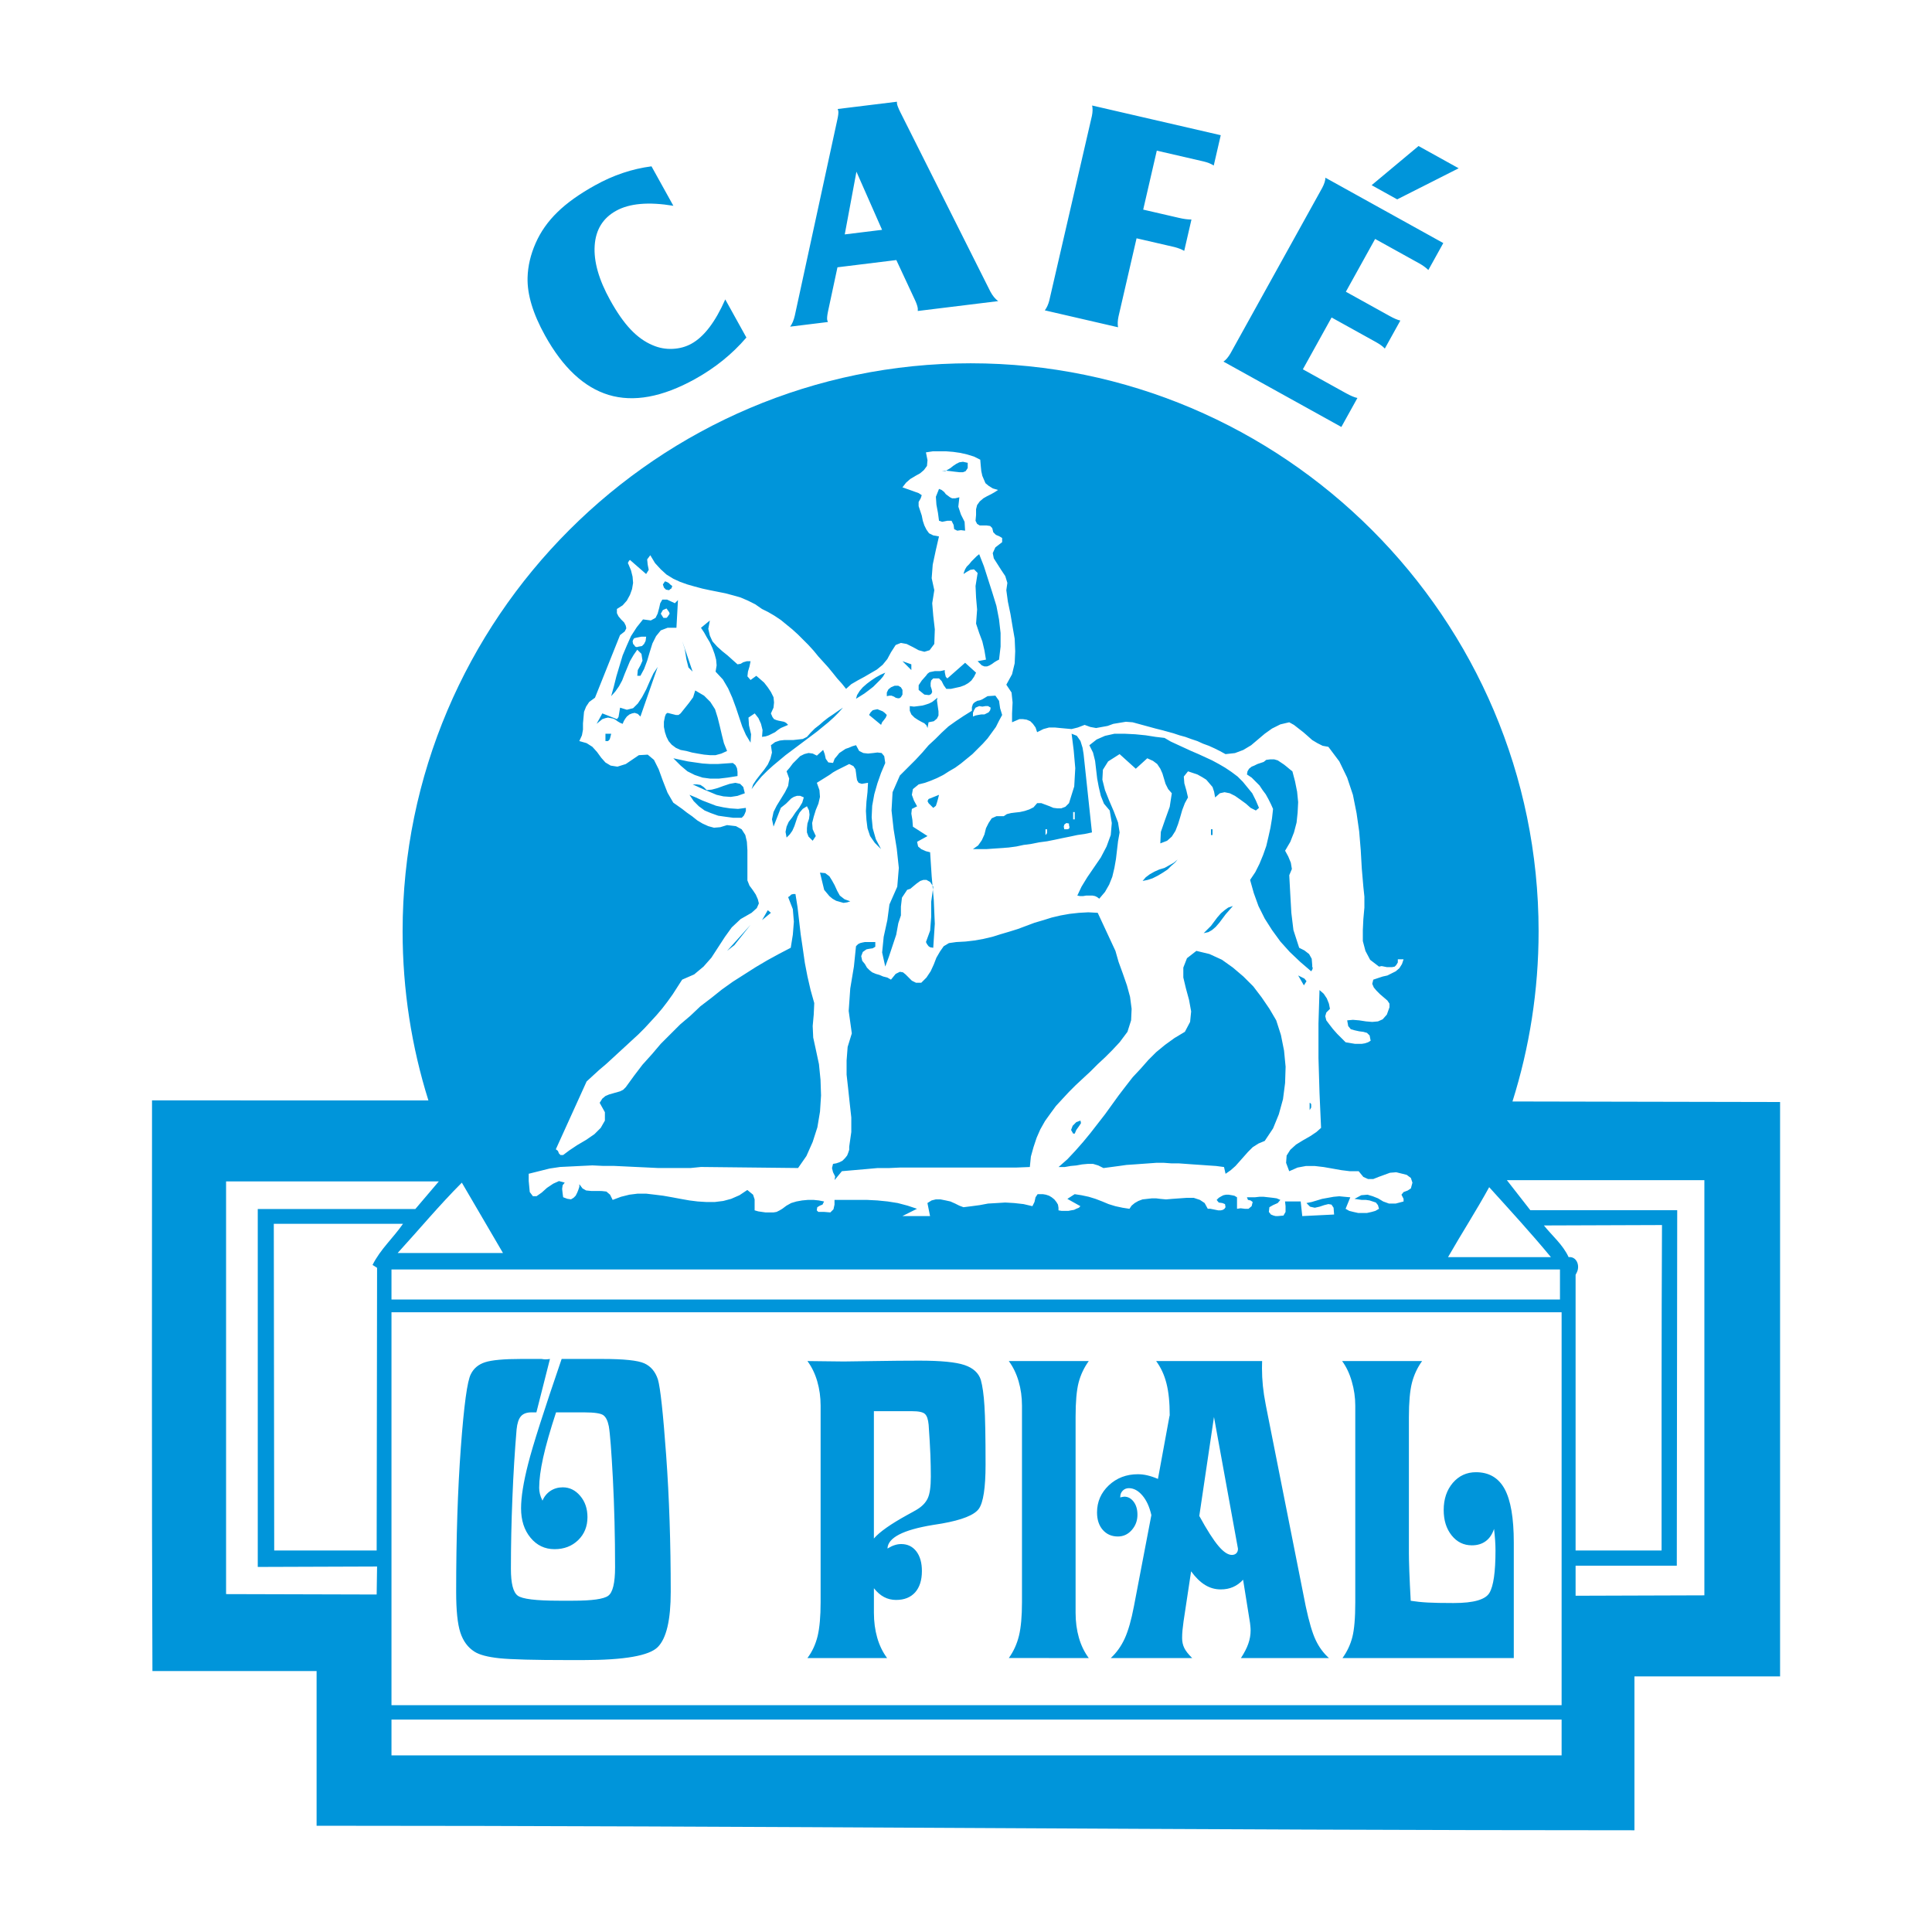 <?xml version="1.0" encoding="utf-8"?>
<!-- Generator: Adobe Illustrator 13.0.0, SVG Export Plug-In . SVG Version: 6.00 Build 14948)  -->
<!DOCTYPE svg PUBLIC "-//W3C//DTD SVG 1.0//EN" "http://www.w3.org/TR/2001/REC-SVG-20010904/DTD/svg10.dtd">
<svg version="1.0" id="Layer_1" xmlns="http://www.w3.org/2000/svg" xmlns:xlink="http://www.w3.org/1999/xlink" x="0px" y="0px"
	 width="192.756px" height="192.756px" viewBox="0 0 192.756 192.756" enable-background="new 0 0 192.756 192.756"
	 xml:space="preserve">
<g>
	<polygon fill-rule="evenodd" clip-rule="evenodd" fill="#FFFFFF" points="0,0 192.756,0 192.756,192.756 0,192.756 0,0 	"/>
	<path fill-rule="evenodd" clip-rule="evenodd" fill="#0095DA" d="M177.599,109.948v57.306c-4.843,0-9.688,0-14.531,0v15.353
		c-43.829,0-87.651-0.452-131.481-0.452V166.72H15.208c-0.08-18.979-0.041-37.957-0.041-56.936c8.733,0,17.991,0.002,27.575,0.006
		c-1.672-5.335-2.574-11.003-2.574-16.876c0-31.212,25.457-56.669,56.669-56.669s56.669,25.457,56.669,56.669
		c0,5.912-0.915,11.616-2.607,16.981C160.225,109.91,169.188,109.928,177.599,109.948L177.599,109.948z"/>
	<polygon fill-rule="evenodd" clip-rule="evenodd" fill="#FFFFFF" points="155.802,175.135 155.802,171.563 39.058,171.563 
		39.058,175.135 155.802,175.135 	"/>
	<polygon fill-rule="evenodd" clip-rule="evenodd" fill="#FFFFFF" points="155.802,170.127 155.802,130.925 39.058,130.925 
		39.058,170.127 155.802,170.127 	"/>
	<polygon fill-rule="evenodd" clip-rule="evenodd" fill="#FFFFFF" points="155.638,129.652 155.638,126.655 39.058,126.655 
		39.058,129.652 155.638,129.652 	"/>
	<path fill-rule="evenodd" clip-rule="evenodd" fill="#FFFFFF" d="M165.817,122.223c-0.054,10.822-0.041,21.646-0.041,32.47h-8.579
		v-27.503l0.124-0.246c0.339-0.679-0.026-1.607-0.821-1.52c-0.561-1.232-1.632-2.12-2.464-3.16
		C157.964,122.264,161.895,122.223,165.817,122.223L165.817,122.223z"/>
	<path fill-rule="evenodd" clip-rule="evenodd" fill="#FFFFFF" d="M27.358,154.692c0-10.865-0.041-21.729-0.041-32.593
		c4.297,0,8.593,0,12.89,0c-1.005,1.45-2.245,2.519-3.038,4.104l0.452,0.287l-0.041,28.201H27.358L27.358,154.692z"/>
	<path fill-rule="evenodd" clip-rule="evenodd" fill="#FFFFFF" d="M154.734,125.424h-10.263c1.34-2.344,2.805-4.611,4.105-6.979
		C150.657,120.746,152.759,123.032,154.734,125.424L154.734,125.424z"/>
	<path fill-rule="evenodd" clip-rule="evenodd" fill="#FFFFFF" d="M39.673,125.014c2.139-2.342,4.16-4.774,6.404-7.02l4.105,7.02
		H39.673L39.673,125.014z"/>
	<path fill-rule="evenodd" clip-rule="evenodd" fill="#FFFFFF" d="M37.621,156.293l-0.041,2.792l-15.024-0.041v-41.173h21.223
		l-2.34,2.751c-5.239,0-10.482,0-15.722,0v35.712L37.621,156.293L37.621,156.293z"/>
	<polygon fill-rule="evenodd" clip-rule="evenodd" fill="#FFFFFF" points="167.295,156.211 167.336,120.744 152.682,120.744 
		150.342,117.748 170.046,117.748 170.046,159.167 157.197,159.208 157.197,156.211 167.295,156.211 	"/>
	<path fill-rule="evenodd" clip-rule="evenodd" fill="#FFFFFF" d="M97.8,45.864l0.052,0.625l0.052,0.521l0.104,0.469l0.156,0.364
		l0.156,0.365l0.312,0.26l0.416,0.26l0.521,0.156l-0.312,0.208l-0.364,0.208l-0.417,0.208l-0.365,0.208l-0.364,0.312l-0.261,0.364
		l-0.104,0.417v0.573l-0.052,0.573l0.156,0.312l0.261,0.156h0.364h0.312l0.365,0.052l0.208,0.208l0.104,0.417l0.26,0.26l0.365,0.157
		l0.26,0.156v0.417l-0.677,0.521l-0.261,0.573l0.104,0.52l0.365,0.573l0.364,0.573l0.417,0.625l0.208,0.678l-0.104,0.729
		l0.156,1.146l0.261,1.25l0.208,1.25l0.209,1.198l0.052,1.25l-0.052,1.198l-0.262,1.094l-0.572,1.042l0.521,0.781l0.104,0.99
		l-0.053,1.094v0.885l0.365-0.156l0.364-0.157h0.365l0.364,0.053l0.364,0.156l0.261,0.261l0.261,0.364l0.156,0.469l0.625-0.313
		l0.572-0.156h0.573l0.521,0.052l0.573,0.052l0.572,0.052l0.625-0.156l0.678-0.26l0.572,0.208l0.573,0.104l0.572-0.104l0.573-0.104
		l0.573-0.208l0.625-0.104l0.625-0.104l0.677,0.052l0.573,0.156l0.572,0.156l0.573,0.156l0.573,0.157l0.625,0.156l0.572,0.156
		l0.573,0.157l0.625,0.208l0.573,0.156l0.572,0.209l0.625,0.208l0.573,0.261l0.572,0.208l0.573,0.26l0.521,0.26l0.572,0.312
		l0.938-0.104l0.833-0.312l0.781-0.468l0.678-0.573l0.677-0.573l0.729-0.521l0.834-0.417l0.885-0.208l0.47,0.26l0.468,0.365
		l0.469,0.365l0.417,0.364l0.469,0.417l0.521,0.312l0.521,0.261l0.572,0.104l1.094,1.458l0.781,1.615l0.573,1.719l0.364,1.823
		l0.261,1.823l0.156,1.875l0.104,1.823l0.156,1.823l0.104,0.989v1.093l-0.104,1.146l-0.052,1.094v1.094l0.261,0.989l0.469,0.886
		l0.885,0.677l0.261-0.053l0.261,0.053l0.26,0.052h0.261h0.26l0.261-0.052l0.156-0.156l0.156-0.261v-0.312h0.573l-0.156,0.469
		l-0.261,0.417l-0.364,0.312l-0.417,0.208l-0.416,0.209l-0.469,0.104l-0.47,0.155l-0.468,0.157l-0.104,0.416l0.156,0.364
		l0.261,0.312l0.364,0.365l0.365,0.312l0.364,0.312l0.208,0.312v0.364l-0.261,0.729l-0.416,0.47l-0.47,0.208l-0.572,0.052
		l-0.625-0.052l-0.677-0.104l-0.625-0.052l-0.573,0.052l0.104,0.573l0.26,0.312l0.365,0.104l0.469,0.104l0.416,0.053l0.365,0.104
		l0.26,0.261l0.104,0.521l-0.261,0.156l-0.312,0.104l-0.313,0.052h-0.312h-0.364l-0.312-0.052l-0.312-0.053l-0.312-0.052
		l-0.416-0.417l-0.417-0.416l-0.417-0.469l-0.364-0.469l-0.312-0.417l-0.104-0.416l0.104-0.364l0.364-0.365l-0.104-0.521
		l-0.209-0.521l-0.312-0.468l-0.417-0.365l-0.104,3.333v3.438l0.104,3.489l0.155,3.489l-0.468,0.417l-0.625,0.417l-0.729,0.416
		l-0.677,0.417l-0.573,0.521l-0.364,0.573l-0.053,0.729l0.312,0.834l0.834-0.365l0.833-0.155h0.885l0.887,0.104l0.885,0.155
		l0.886,0.156l0.833,0.104h0.885l0.469,0.573l0.469,0.208h0.521l0.521-0.208l0.573-0.209l0.572-0.209l0.625-0.051l0.625,0.155
		l0.417,0.104l0.417,0.312l0.156,0.469l-0.156,0.573l-0.313,0.208l-0.416,0.156l-0.209,0.261l0.209,0.416v0.261l-0.781,0.208h-0.677
		l-0.573-0.208l-0.521-0.312l-0.521-0.208l-0.521-0.156l-0.625,0.052l-0.677,0.364l0.364,0.053l0.364,0.052h0.417l0.364,0.053
		l0.312,0.104l0.312,0.104l0.208,0.26l0.104,0.365l-0.364,0.208l-0.364,0.104l-0.469,0.104h-0.469h-0.417l-0.469-0.104l-0.417-0.104
		l-0.364-0.208l0.469-1.146l-0.573-0.052l-0.521-0.052l-0.572,0.052l-0.573,0.104l-0.573,0.104l-0.521,0.157l-0.521,0.155
		l-0.521,0.104l0.364,0.365l0.468,0.104l0.47-0.104l0.468-0.157l0.417-0.104l0.312,0.052l0.209,0.312l0.052,0.677l-3.177,0.156
		l-0.157-1.458h-1.562l0.052,0.469v0.573l-0.208,0.364l-0.573,0.052h-0.208l-0.209-0.052l-0.26-0.104l-0.208-0.26l0.052-0.469
		l0.364-0.209l0.469-0.208l0.261-0.312l-0.365-0.156l-0.364-0.052l-0.469-0.053l-0.469-0.052h-0.416l-0.47,0.052h-0.416h-0.365
		l0.104,0.261l0.261,0.053l0.208,0.155l-0.104,0.417l-0.312,0.261h-0.365l-0.417-0.052l-0.364,0.052v-1.146l-0.26-0.156
		l-0.261-0.052l-0.312-0.052h-0.261l-0.261,0.052l-0.208,0.104l-0.26,0.156l-0.208,0.208l0.208,0.261l0.364,0.052l0.261,0.104
		l0.052,0.312l-0.104,0.156l-0.156,0.104l-0.209,0.053h-0.261l-0.26-0.053l-0.261-0.052l-0.26-0.052h-0.261l-0.312-0.573
		l-0.469-0.312l-0.625-0.208h-0.677l-0.729,0.052l-0.729,0.052l-0.625,0.053l-0.573-0.053l-0.416-0.052h-0.416l-0.47,0.052
		l-0.468,0.053l-0.417,0.156l-0.364,0.208l-0.313,0.261l-0.208,0.312l-0.677-0.104l-0.729-0.156l-0.677-0.208l-0.625-0.261
		l-0.678-0.261l-0.677-0.208l-0.729-0.156l-0.677-0.104l-0.729,0.469l1.302,0.729l-0.156,0.156l-0.261,0.104l-0.208,0.104
		l-0.312,0.053l-0.26,0.052h-0.312h-0.365l-0.312-0.052v-0.261l-0.052-0.312l-0.156-0.261l-0.209-0.26l-0.26-0.209l-0.261-0.156
		l-0.312-0.104l-0.312-0.053h-0.521l-0.208,0.312l-0.104,0.469l-0.208,0.417l-0.886-0.208l-0.938-0.104l-0.885-0.052l-0.834,0.052
		l-0.886,0.052l-0.833,0.156l-0.781,0.104l-0.833,0.104l-0.417-0.156l-0.417-0.209l-0.469-0.208l-0.469-0.104l-0.521-0.104h-0.469
		l-0.417,0.104l-0.417,0.26l0.261,1.302h-2.761l1.458-0.729l-0.937-0.312l-0.99-0.261l-0.989-0.156l-1.042-0.104l-1.042-0.053
		h-1.093h-1.042h-1.094v0.469l-0.104,0.469l-0.312,0.312l-0.625-0.052h-0.157h-0.208h-0.208l-0.156-0.156l0.051-0.312l0.261-0.156
		l0.26-0.104l0.157-0.312l-0.521-0.104l-0.521-0.053h-0.573l-0.573,0.053l-0.573,0.104l-0.521,0.156l-0.469,0.261l-0.417,0.312
		l-0.26,0.156l-0.312,0.156l-0.312,0.052h-0.364h-0.417l-0.365-0.052l-0.365-0.053l-0.365-0.104v-0.521v-0.572l-0.156-0.469
		l-0.573-0.469l-0.781,0.521l-0.834,0.364l-0.781,0.209l-0.834,0.104h-0.885l-0.833-0.052l-0.833-0.104l-0.885-0.157l-0.833-0.156
		l-0.885-0.156l-0.833-0.104l-0.886-0.104h-0.833l-0.833,0.104l-0.833,0.208l-0.833,0.312l-0.26-0.521l-0.365-0.312l-0.468-0.053
		H59.52H59l-0.521-0.052l-0.365-0.208l-0.313-0.417v0.261l-0.104,0.312l-0.104,0.26l-0.156,0.312l-0.208,0.209l-0.26,0.156
		l-0.365-0.053l-0.417-0.156l-0.051-0.364l-0.053-0.469l0.053-0.364l0.208-0.261l-0.573-0.156l-0.573,0.26l-0.625,0.417
		l-0.521,0.469l-0.521,0.365h-0.364l-0.313-0.417l-0.104-1.094v-0.729l1.042-0.26l1.042-0.261l1.042-0.155l1.093-0.053l1.042-0.052
		l1.094-0.053l1.093,0.053h1.094l1.094,0.052l1.094,0.053l1.094,0.051l1.093,0.053h1.042h1.093h1.094l1.042-0.104l9.687,0.104
		l0.833-1.198l0.625-1.406l0.468-1.458l0.261-1.562l0.104-1.614l-0.052-1.562l-0.156-1.562l-0.312-1.458l-0.261-1.198l-0.052-1.146
		l0.104-1.146l0.052-1.146l-0.365-1.302l-0.312-1.354L80.3,96.07l-0.209-1.458l-0.208-1.406l-0.157-1.354l-0.156-1.354l-0.208-1.302
		h-0.208l-0.209,0.052l-0.156,0.156l-0.156,0.104l0.468,1.198l0.104,1.25l-0.104,1.301l-0.208,1.302l-1.198,0.625L76.55,95.81
		l-1.146,0.677l-1.146,0.73l-1.146,0.729l-1.094,0.781l-1.042,0.833l-1.094,0.834l-0.989,0.937l-1.042,0.886l-0.99,0.989
		l-0.938,0.938l-0.886,1.042l-0.937,1.041l-0.833,1.094l-0.833,1.146l-0.26,0.261l-0.312,0.155l-0.365,0.104l-0.365,0.104
		l-0.364,0.104l-0.365,0.156l-0.312,0.261l-0.261,0.417l0.521,0.938v0.833l-0.417,0.729l-0.625,0.625l-0.833,0.573l-0.886,0.521
		l-0.781,0.521l-0.625,0.468h-0.26l-0.156-0.155l-0.104-0.261l-0.208-0.156l3.073-6.771l0.625-0.573l0.625-0.572l0.677-0.573
		l0.625-0.572l0.677-0.625l0.625-0.573l0.676-0.625l0.625-0.573l0.625-0.625l0.625-0.677l0.573-0.625l0.573-0.677l0.521-0.678
		l0.521-0.729l0.468-0.729l0.469-0.729l1.197-0.521l0.938-0.782l0.781-0.885l0.677-1.042l0.677-1.042l0.677-0.938l0.886-0.833
		l1.093-0.625l0.521-0.469l0.208-0.469l-0.104-0.417l-0.208-0.469l-0.313-0.469l-0.312-0.417l-0.208-0.521V87.32v-0.781v-0.885
		V84.82l-0.052-0.833l-0.157-0.677l-0.364-0.572l-0.573-0.313l-0.885-0.104l-0.677,0.208l-0.625,0.052l-0.572-0.156l-0.573-0.26
		l-0.521-0.313l-0.521-0.416l-0.521-0.365l-0.468-0.365l-0.886-0.625l-0.572-0.989l-0.469-1.197l-0.416-1.146l-0.469-0.937
		l-0.625-0.521l-0.885,0.052l-1.303,0.885l-0.833,0.26l-0.677-0.104l-0.521-0.312l-0.417-0.469l-0.417-0.573l-0.468-0.521
		l-0.573-0.365l-0.729-0.208l0.261-0.573l0.104-0.573v-0.625l0.052-0.573l0.052-0.573l0.208-0.521l0.312-0.469l0.573-0.417
		l2.5-6.249l0.469-0.365l0.156-0.312l-0.053-0.261l-0.156-0.312l-0.312-0.313l-0.261-0.312l-0.156-0.312v-0.417l0.573-0.364
		l0.417-0.469l0.312-0.573l0.208-0.573l0.104-0.625l-0.052-0.625l-0.156-0.625l-0.261-0.625l-0.052-0.104l0.052-0.104l0.052-0.104
		l0.104-0.104l1.614,1.407l0.26-0.417l-0.104-0.521l-0.052-0.521l0.312-0.417l0.469,0.781l0.573,0.625l0.573,0.521l0.676,0.417
		l0.678,0.312l0.729,0.26l0.729,0.208l0.781,0.208l0.729,0.157l0.781,0.156l0.781,0.156l0.782,0.208l0.729,0.208l0.729,0.312
		l0.729,0.365l0.677,0.469l0.625,0.312l0.625,0.365l0.625,0.417l0.573,0.468l0.573,0.469l0.573,0.521l0.521,0.521l0.521,0.521
		l0.521,0.573l0.469,0.573l0.521,0.573l0.469,0.521l0.469,0.572l0.417,0.521l0.469,0.521l0.417,0.521l0.521-0.469l0.625-0.364
		l0.677-0.365l0.625-0.365l0.625-0.364l0.573-0.469l0.468-0.573l0.365-0.677l0.469-0.729l0.521-0.208l0.573,0.104l0.625,0.312
		l0.573,0.312l0.573,0.156l0.52-0.156l0.469-0.625l0.052-1.458l-0.156-1.354l-0.104-1.25l0.208-1.302l-0.261-1.198l0.104-1.354
		l0.312-1.458l0.312-1.354l-0.573-0.104l-0.417-0.208l-0.26-0.365l-0.208-0.417l-0.156-0.469l-0.104-0.521l-0.156-0.469
		l-0.157-0.469v-0.416l0.208-0.365l0.104-0.312l-0.312-0.208l-1.615-0.573l0.365-0.469l0.417-0.364l0.521-0.312l0.469-0.261
		l0.364-0.312l0.312-0.417l0.052-0.573l-0.156-0.781l0.677-0.104h0.677h0.677l0.677,0.053l0.729,0.104l0.677,0.156l0.677,0.208
		L97.8,45.864L97.8,45.864z M96.549,46.176v0.521l-0.208,0.312l-0.26,0.104h-0.364l-0.469-0.052l-0.417-0.053l-0.469-0.052
		l-0.416,0.052h0.364l0.26-0.156l0.26-0.156l0.261-0.208l0.312-0.208l0.312-0.156l0.364-0.052L96.549,46.176L96.549,46.176z
		 M95.716,49.614l-0.104,0.938l0.26,0.781l0.365,0.729l0.052,0.885l-0.417-0.052l-0.364,0.052l-0.312-0.156l-0.052-0.417
		l-0.208-0.417h-0.417l-0.521,0.104l-0.312-0.104l-0.104-0.781l-0.156-0.833l-0.052-0.781l0.312-0.782l0.261,0.104l0.26,0.208
		l0.156,0.208l0.208,0.156l0.208,0.156l0.208,0.104H95.3L95.716,49.614L95.716,49.614z M99.675,65.811l-0.209,0.104l-0.261,0.157
		l-0.208,0.156l-0.261,0.157l-0.26,0.104h-0.261l-0.26-0.104l-0.261-0.261l-0.156-0.156l0.833-0.157l-0.156-0.937l-0.208-0.885
		l-0.312-0.833l-0.312-0.938l0.104-1.406l-0.104-1.198l-0.052-1.146l0.208-1.302l-0.365-0.364l-0.364,0.052l-0.365,0.208
		l-0.312,0.208l0.052-0.208l0.104-0.26l0.156-0.261l0.26-0.26l0.208-0.26l0.26-0.26l0.26-0.261l0.261-0.208l0.469,1.197l0.416,1.302
		l0.417,1.302l0.417,1.354l0.261,1.354l0.155,1.354v1.354L99.675,65.811L99.675,65.811z M67.072,58.468l-0.052,0.156l-0.052,0.104
		l-0.104,0.052l-0.104,0.104l-0.312-0.053l-0.208-0.208l-0.104-0.312l0.209-0.312l0.156,0.052l0.208,0.104l0.156,0.156
		L67.072,58.468L67.072,58.468z M67.488,62.634h-0.885l-0.677,0.26l-0.468,0.573l-0.365,0.729l-0.261,0.833l-0.26,0.885
		l-0.313,0.833l-0.365,0.677h-0.312l0.052-0.572l0.26-0.469l0.208-0.469l-0.104-0.677l-0.417-0.417l-0.364,0.521l-0.365,0.625
		l-0.26,0.625l-0.26,0.625l-0.261,0.677l-0.312,0.573l-0.365,0.521l-0.417,0.469l0.26-0.938l0.26-1.042l0.312-1.042l0.312-1.042
		l0.417-0.989l0.417-0.938l0.573-0.886l0.625-0.781l0.781,0.104l0.469-0.26l0.208-0.416l0.156-0.573l0.104-0.469l0.209-0.365h0.468
		l0.781,0.365l0.312-0.312L67.488,62.634L67.488,62.634z M66.759,61.072l0.053,0.157l-0.104,0.156l-0.104,0.156l-0.104,0.104h-0.312
		l-0.261-0.416l0.208-0.365l0.365-0.156L66.759,61.072L66.759,61.072z M73.582,66.28l0.313-0.052l0.26-0.156l0.365-0.104h0.364
		l-0.104,0.521l-0.157,0.521l-0.052,0.469l0.312,0.364l0.573-0.417l0.364,0.313l0.417,0.365l0.364,0.468l0.313,0.469l0.26,0.521
		l0.052,0.521l-0.052,0.521l-0.26,0.573l0.156,0.364l0.156,0.208l0.261,0.104l0.208,0.052l0.26,0.052l0.26,0.052l0.208,0.104
		l0.208,0.208l-0.365,0.156l-0.365,0.156l-0.312,0.208l-0.26,0.208l-0.312,0.156l-0.312,0.156l-0.312,0.104l-0.365,0.051
		l0.052-0.676l-0.156-0.625l-0.26-0.573L75.3,71.176l-0.625,0.417l0.052,0.781l0.208,0.886l-0.052,0.833l-0.468-0.781l-0.365-0.833
		l-0.313-0.938l-0.312-0.938l-0.364-0.99l-0.417-0.938l-0.521-0.885l-0.729-0.781l0.104-0.625l-0.051-0.574l-0.156-0.572
		l-0.208-0.573l-0.26-0.573l-0.313-0.521l-0.261-0.468l-0.312-0.469l0.886-0.729l-0.156,0.834l0.156,0.676l0.26,0.573l0.469,0.521
		l0.521,0.469l0.521,0.417l0.521,0.469L73.582,66.28L73.582,66.28z M64.467,63.52l-0.052,0.417l-0.156,0.312l-0.208,0.208
		l-0.312,0.052l-0.208,0.052l-0.156-0.052l-0.104-0.156l-0.104-0.104l-0.052-0.26l0.052-0.156l0.104-0.156l0.209-0.052l0.26-0.053
		l0.26-0.052h0.26H64.467L64.467,63.52z M69.103,67.009l-0.417-0.416l-0.208-0.833l-0.156-0.99l-0.26-0.833L69.103,67.009
		L69.103,67.009z M90.925,66.853l-0.886-0.885l0.886,0.312V66.853L90.925,66.853z M97.383,67.113l-0.208,0.417l-0.26,0.365
		l-0.313,0.26l-0.364,0.209L95.82,68.52l-0.469,0.104l-0.469,0.104h-0.468l-0.261-0.365l-0.208-0.417l-0.261-0.261h-0.573
		l-0.209,0.208l-0.052,0.26v0.313l0.104,0.312l0.052,0.261l-0.104,0.208l-0.208,0.104L92.227,69.3l-0.573-0.468v-0.469l0.312-0.469
		l0.417-0.469l0.156-0.208l0.208-0.156l0.261-0.052l0.261-0.052h0.261h0.26l0.261-0.052l0.208-0.052v0.208l0.052,0.261l0.052,0.208
		l0.156,0.156l1.771-1.562L97.383,67.113L97.383,67.113z M63.895,71.488l-0.26-0.261l-0.312-0.104l-0.261,0.053l-0.26,0.104
		l-0.26,0.209l-0.156,0.208l-0.157,0.26l-0.104,0.261l-0.26-0.104l-0.261-0.157l-0.208-0.156l-0.208-0.104l-0.261-0.052l-0.26-0.052
		l-0.26,0.052l-0.312,0.104l-0.573,0.469l0.573-1.042l1.458,0.572l0.156-0.208l0.053-0.312l0.051-0.312l0.053-0.312l0.677,0.208
		l0.625-0.156l0.469-0.468l0.417-0.625l0.417-0.782l0.365-0.833l0.365-0.782l0.416-0.625L63.895,71.488L63.895,71.488z
		 M88.321,67.113l-0.208,0.365l-0.26,0.312l-0.364,0.364l-0.365,0.365l-0.469,0.364l-0.417,0.312l-0.417,0.261l-0.416,0.26
		l0.104-0.365l0.26-0.416l0.313-0.365l0.416-0.364l0.417-0.312l0.469-0.312l0.469-0.26L88.321,67.113L88.321,67.113z M90.039,69.3
		l-0.156,0.261l-0.156,0.104H89.57l-0.208-0.052l-0.156-0.104l-0.26-0.104h-0.208l-0.26,0.052v-0.365l0.156-0.313l0.261-0.208
		l0.364-0.156h0.365l0.26,0.156l0.156,0.261V69.3L90.039,69.3z M72.54,74.925l-0.573,0.261l-0.573,0.156h-0.572l-0.574-0.052
		l-0.625-0.104l-0.573-0.104l-0.573-0.156l-0.573-0.104l-0.468-0.208l-0.417-0.312l-0.312-0.365l-0.208-0.417l-0.156-0.468
		l-0.104-0.521v-0.521l0.104-0.521l0.104-0.261l0.156-0.104l0.208,0.053l0.208,0.052l0.208,0.052l0.208,0.053h0.26l0.208-0.156
		l0.417-0.521l0.417-0.521l0.417-0.572l0.208-0.678l0.885,0.521l0.625,0.625l0.468,0.729l0.261,0.833l0.208,0.833l0.208,0.885
		l0.208,0.833L72.54,74.925L72.54,74.925z M99.986,71.332l-0.312,0.573l-0.313,0.625l-0.416,0.573l-0.417,0.573l-0.469,0.521
		l-0.521,0.521l-0.521,0.521l-0.573,0.469l-0.573,0.469L95.3,76.592l-0.625,0.365l-0.573,0.364l-0.625,0.313l-0.625,0.261
		l-0.573,0.208l-0.625,0.157l-0.573,0.468L90.977,79.3l0.209,0.573l0.312,0.573l-0.521,0.26l-0.052,0.469l0.104,0.625l0.052,0.677
		l1.458,0.937l-1.042,0.573l0.104,0.469l0.312,0.261l0.468,0.208l0.417,0.104l0.156,2.396l0.208,2.344l0.104,2.396l-0.156,2.396
		L92.8,94.508l-0.157-0.104l-0.156-0.208l-0.104-0.208l0.417-1.146l0.104-1.354v-1.51l0.209-1.51l-0.312-0.47l-0.365-0.208h-0.312
		l-0.312,0.104l-0.365,0.261l-0.313,0.26l-0.312,0.26l-0.313,0.104l-0.521,0.781l-0.104,0.886v0.885l-0.26,0.781l-0.208,1.146
		l-0.365,1.094l-0.364,1.094l-0.365,0.99l-0.312-1.407l0.156-1.562l0.365-1.667l0.208-1.563l0.781-1.77l0.156-1.875l-0.208-1.927
		l-0.312-1.927l-0.208-1.875l0.104-1.823l0.729-1.667l1.563-1.562l0.677-0.729l0.625-0.729l0.677-0.625l0.625-0.625l0.676-0.625
		l0.729-0.521l0.781-0.521l0.833-0.521v-0.364l0.104-0.313l0.156-0.156l0.26-0.156l0.261-0.052l0.261-0.104l0.261-0.157l0.26-0.156
		l0.781-0.052l0.365,0.521l0.104,0.729L99.986,71.332L99.986,71.332z M92.643,72.061l-0.104,0.573l-0.104-0.261l-0.208-0.208
		l-0.312-0.156l-0.365-0.208l-0.313-0.208l-0.312-0.313l-0.156-0.364v-0.468l0.417,0.052l0.417-0.052l0.416-0.052l0.365-0.104
		l0.312-0.104l0.312-0.157l0.261-0.208l0.261-0.208l-0.053,0.261l0.053,0.364l0.051,0.365l0.052,0.365v0.417l-0.156,0.312
		l-0.312,0.26L92.643,72.061L92.643,72.061z M98.841,70.603l-0.052,0.26l-0.156,0.208l-0.209,0.104l-0.208,0.104h-0.312
		l-0.312,0.053l-0.26,0.052l-0.26,0.104v-0.365l0.104-0.26l0.156-0.26l0.365-0.156l0.312,0.052l0.312-0.052h0.26L98.841,70.603
		L98.841,70.603z M74.988,78.727l0.157-0.468l0.312-0.469l0.364-0.469l0.417-0.521l0.364-0.521l0.26-0.573l0.157-0.625l-0.104-0.729
		l0.417-0.312l0.469-0.156l0.469-0.052h0.469h0.417l0.468-0.052l0.468-0.052l0.417-0.209l0.364-0.416l0.417-0.417l0.469-0.365
		l0.417-0.365l0.469-0.364l0.469-0.313l0.521-0.364l0.469-0.312l-0.469,0.521l-0.469,0.469l-0.521,0.469l-0.573,0.468l-0.572,0.469
		l-0.625,0.469l-0.625,0.468l-0.625,0.469l-0.625,0.468l-0.625,0.469l-0.625,0.521l-0.625,0.521l-0.573,0.521l-0.573,0.573
		l-0.521,0.625L74.988,78.727L74.988,78.727z M88.477,71.332l-0.104,0.26l-0.156,0.208l-0.208,0.26l-0.104,0.26l-1.198-0.989
		l0.156-0.261l0.208-0.208l0.208-0.052l0.26-0.052l0.261,0.104l0.261,0.104l0.208,0.156L88.477,71.332L88.477,71.332z
		 M60.979,73.207l-0.053,0.208l-0.052,0.208l-0.052,0.157l-0.156,0.156h-0.26v-0.729H60.979L60.979,73.207z M108.111,75.238
		l0.834,7.812l-0.729,0.156l-0.729,0.104l-0.729,0.156l-0.78,0.157l-0.729,0.156l-0.781,0.156l-0.781,0.104l-0.781,0.156
		l-0.781,0.104l-0.729,0.156l-0.781,0.104l-0.729,0.052l-0.729,0.052l-0.729,0.052h-0.677H97.07l0.521-0.365l0.365-0.521l0.26-0.573
		l0.156-0.625l0.261-0.521l0.312-0.469l0.469-0.208h0.729l0.312-0.209l0.417-0.104l0.417-0.052l0.469-0.052l0.468-0.104l0.47-0.156
		l0.417-0.208l0.364-0.417h0.416l0.417,0.156l0.417,0.156l0.364,0.156l0.417,0.052h0.364l0.417-0.156l0.364-0.364l0.521-1.667
		l0.104-1.823l-0.156-1.771l-0.209-1.667l0.521,0.208l0.364,0.521l0.209,0.677L108.111,75.238L108.111,75.238z M125.61,80.602
		l-0.312,0.261l-0.521-0.261l-0.469-0.417l-0.572-0.416l-0.521-0.365l-0.521-0.26l-0.521-0.104l-0.469,0.104l-0.47,0.417
		l-0.104-0.573l-0.156-0.469l-0.312-0.364l-0.312-0.365l-0.417-0.261l-0.469-0.26l-0.469-0.157l-0.468-0.156l-0.418,0.521
		l0.053,0.677l0.208,0.729l0.157,0.677l-0.313,0.573l-0.26,0.677l-0.209,0.729l-0.208,0.677l-0.261,0.677l-0.364,0.573l-0.469,0.417
		l-0.678,0.261l0.053-1.146l0.417-1.198l0.468-1.302l0.209-1.354l-0.364-0.417l-0.261-0.521l-0.156-0.521l-0.156-0.521l-0.209-0.469
		l-0.312-0.469l-0.417-0.312l-0.573-0.26l-1.146,1.042l-1.614-1.458l-1.146,0.729l-0.521,0.833l-0.052,0.99l0.261,1.041l0.416,1.042
		l0.469,1.093l0.417,1.094l0.156,0.989l-0.156,0.885l-0.104,0.885l-0.104,0.886l-0.156,0.886l-0.209,0.885l-0.312,0.781
		l-0.416,0.729l-0.573,0.677l-0.208-0.156l-0.209-0.104l-0.26-0.052h-0.313h-0.312l-0.313,0.052h-0.312l-0.261-0.052l0.417-0.885
		l0.572-0.938l0.678-0.99l0.677-0.989l0.573-1.094l0.417-1.146l0.104-1.197l-0.208-1.25l-0.573-0.678l-0.312-0.781l-0.208-0.886
		l-0.156-0.833l-0.104-0.885l-0.104-0.885l-0.208-0.833l-0.365-0.729l0.729-0.573l0.834-0.365l0.938-0.208h1.041l1.042,0.052
		l1.042,0.104l0.989,0.156l0.885,0.104l0.625,0.365l0.677,0.313l0.678,0.312l0.677,0.312l0.729,0.312l0.677,0.312l0.677,0.312
		l0.678,0.365l0.625,0.365l0.625,0.417l0.624,0.469l0.521,0.521l0.469,0.573l0.469,0.573l0.364,0.729L125.61,80.602L125.61,80.602z
		 M88.321,76.123l-0.417,0.989l-0.365,1.042l-0.312,1.093l-0.208,1.146l-0.052,1.146l0.104,1.094l0.312,1.094l0.521,0.99
		l-0.625-0.625l-0.469-0.677l-0.26-0.781L86.446,81.8l-0.053-0.886l0.053-0.938l0.104-0.938l0.052-0.938l-0.625,0.104l-0.312-0.104
		l-0.156-0.26l-0.052-0.312l-0.052-0.417l-0.052-0.364l-0.208-0.312l-0.417-0.209l-0.417,0.209l-0.416,0.208l-0.417,0.208
		l-0.365,0.208l-0.365,0.26l-0.417,0.261l-0.417,0.26l-0.416,0.26l0.26,0.729l0.052,0.678l-0.156,0.676l-0.26,0.625l-0.208,0.677
		l-0.156,0.625l0.052,0.625l0.312,0.677l-0.312,0.469l-0.417-0.417l-0.156-0.417v-0.417l0.052-0.469l0.156-0.469l0.052-0.417
		l-0.052-0.417l-0.208-0.417l-0.417,0.26l-0.312,0.365l-0.208,0.417l-0.156,0.468l-0.156,0.469l-0.208,0.469l-0.26,0.365
		l-0.313,0.312l-0.104-0.572l0.104-0.521l0.208-0.469l0.365-0.469l0.312-0.469l0.364-0.469l0.313-0.521l0.156-0.521l-0.365-0.156
		h-0.312l-0.313,0.104l-0.26,0.156l-0.26,0.26l-0.26,0.26l-0.261,0.209l-0.26,0.208l-0.729,1.875l-0.156-0.729l0.156-0.729
		l0.312-0.625l0.417-0.677l0.417-0.677l0.312-0.625l0.104-0.729l-0.261-0.729l0.313-0.365l0.312-0.417l0.365-0.364l0.364-0.365
		l0.417-0.208l0.417-0.104l0.417,0.053l0.417,0.208l0.625-0.573l0.156,0.417l0.104,0.469l0.26,0.365l0.469,0.052l0.156-0.417
		l0.261-0.312l0.208-0.261l0.312-0.208l0.313-0.208l0.312-0.104l0.365-0.156l0.365-0.104l0.312,0.573l0.417,0.208l0.469,0.053
		l0.521-0.053l0.417-0.052l0.417,0.052l0.261,0.313L88.321,76.123L88.321,76.123z M73.113,76.123l0.261,0.208l0.156,0.312
		l0.052,0.365v0.417l-0.989,0.156l-0.885,0.104h-0.833l-0.781-0.104l-0.781-0.261l-0.729-0.364l-0.677-0.573l-0.729-0.729
		l0.729,0.156l0.729,0.156l0.729,0.104l0.729,0.104l0.781,0.052h0.729l0.729-0.052L73.113,76.123L73.113,76.123z M128.943,76.957
		l0.261,0.989l0.209,1.042l0.104,1.042l-0.052,1.042l-0.104,0.99l-0.26,0.989l-0.365,0.938l-0.521,0.886l0.312,0.572l0.26,0.625
		l0.104,0.625l-0.261,0.625l0.104,1.927l0.104,1.823l0.208,1.719l0.573,1.771l0.521,0.261l0.469,0.364l0.261,0.469l0.052,0.625
		v0.156l0.052,0.156l-0.052,0.156l-0.104,0.157l-1.094-0.938l-1.042-0.989l-0.938-1.042l-0.834-1.146l-0.729-1.146l-0.625-1.25
		l-0.469-1.302l-0.365-1.302l0.521-0.781l0.417-0.833l0.364-0.885l0.312-0.886l0.208-0.885l0.209-0.938l0.155-0.938l0.104-0.938
		l-0.208-0.469l-0.261-0.521l-0.26-0.469l-0.312-0.417l-0.312-0.468l-0.365-0.365l-0.416-0.417l-0.47-0.312l0.053-0.313l0.156-0.26
		l0.261-0.209l0.26-0.104l0.312-0.156l0.312-0.104l0.312-0.104l0.261-0.208l0.417-0.053h0.364l0.364,0.104l0.312,0.209l0.312,0.208
		l0.261,0.208l0.312,0.261L128.943,76.957L128.943,76.957z M74.311,79.144l-0.729,0.26l-0.676,0.104l-0.729-0.053L71.498,79.3
		l-0.625-0.261l-0.625-0.26l-0.572-0.261l-0.573-0.26h0.416l0.365,0.052l0.313,0.208l0.312,0.312l0.521-0.052l0.573-0.156
		l0.573-0.208l0.625-0.208l0.573-0.104l0.468,0.104l0.313,0.312L74.311,79.144L74.311,79.144z M74.416,80.602v0.312l-0.104,0.261
		l-0.104,0.208l-0.208,0.208h-0.833l-0.782-0.104l-0.729-0.104l-0.729-0.26l-0.625-0.26l-0.573-0.417l-0.521-0.521L68.79,79.3
		l0.625,0.26l0.677,0.312l0.677,0.261l0.678,0.26l0.729,0.156l0.677,0.104l0.781,0.052L74.416,80.602L74.416,80.602z M93.112,80.602
		l-0.209-0.208l-0.26-0.26l-0.104-0.208l0.104-0.208l1.042-0.417l-0.104,0.417l-0.104,0.364l-0.104,0.313L93.112,80.602
		L93.112,80.602z M107.069,81.019h0.157v0.729h-0.157V81.019L107.069,81.019z M106.653,82.165v0.156l0.053,0.208l-0.053,0.157
		l-0.156,0.052h-0.312l-0.053-0.26l0.053-0.209l0.208-0.156L106.653,82.165L106.653,82.165z M104.466,82.738v0.208v0.156
		l-0.053,0.104l-0.104,0.104v-0.572H104.466L104.466,82.738z M120.819,82.738h0.156v0.572h-0.156V82.738L120.819,82.738z
		 M113.997,87.893l0.312-0.364l0.416-0.312l0.469-0.261l0.469-0.208l0.521-0.156l0.47-0.261l0.468-0.261l0.364-0.312l-0.26,0.312
		l-0.364,0.313l-0.365,0.364l-0.468,0.312l-0.521,0.312l-0.521,0.26l-0.469,0.156L113.997,87.893L113.997,87.893z M84.831,89.925
		l-0.312,0.104l-0.365,0.052l-0.365-0.104l-0.365-0.104l-0.364-0.208l-0.312-0.26l-0.26-0.312l-0.26-0.312l-0.417-1.719l0.521,0.052
		l0.417,0.312l0.26,0.417l0.26,0.468l0.261,0.573l0.26,0.468l0.469,0.365L84.831,89.925L84.831,89.925z M123.007,90.393
		l-0.364,0.417l-0.365,0.417l-0.312,0.417l-0.312,0.417l-0.364,0.417l-0.365,0.312l-0.364,0.208l-0.469,0.104l0.364-0.365
		l0.365-0.364l0.312-0.417l0.312-0.417l0.364-0.417l0.365-0.312l0.364-0.261L123.007,90.393L123.007,90.393z M76.03,91.8l0.572-0.99
		l0.313,0.26L76.03,91.8L76.03,91.8z M111.288,94.872l0.312,1.094l0.417,1.146l0.417,1.198l0.312,1.146l0.156,1.198l-0.052,1.146
		l-0.364,1.146l-0.781,1.041l-0.729,0.781l-0.729,0.729l-0.729,0.677l-0.729,0.729l-0.729,0.677l-0.729,0.677l-0.677,0.677
		l-0.677,0.729l-0.625,0.678l-0.573,0.78l-0.521,0.729l-0.47,0.834l-0.364,0.832l-0.312,0.938l-0.261,0.938l-0.104,1.042
		l-1.302,0.051h-1.25h-1.198H97.8h-1.146h-1.146h-1.146h-1.146h-1.146h-1.094h-1.146l-1.146,0.053h-1.146l-1.146,0.104l-1.198,0.104
		l-1.197,0.104l-0.729,0.885l0.052-0.364l-0.208-0.416l-0.104-0.417l0.104-0.417l0.312-0.052l0.313-0.104l0.312-0.155l0.26-0.261
		l0.209-0.261l0.104-0.261l0.104-0.312v-0.312l0.208-1.458v-1.458l-0.156-1.406l-0.156-1.458l-0.157-1.406v-1.407l0.104-1.354
		l0.417-1.354l-0.312-2.239l0.156-2.239l0.364-2.187l0.209-2.032l0.208-0.208l0.208-0.104l0.209-0.052l0.26-0.052h0.26h0.26h0.261
		h0.26v0.469l-0.26,0.156l-0.364,0.052l-0.26,0.052l-0.365,0.261l-0.157,0.417l0.104,0.469l0.26,0.313l0.208,0.364l0.261,0.26
		l0.26,0.208l0.365,0.156l0.365,0.104l0.364,0.157l0.417,0.104l0.365,0.209l0.469-0.573l0.416-0.208l0.313,0.052l0.26,0.209
		l0.312,0.312l0.312,0.312l0.417,0.208h0.521l0.521-0.521l0.417-0.625l0.312-0.678l0.261-0.676l0.364-0.625l0.365-0.521l0.521-0.312
		l0.729-0.104l0.937-0.052l0.886-0.104l0.885-0.157l0.886-0.208l0.833-0.26l0.886-0.261l0.833-0.26l0.834-0.312l0.833-0.312
		l0.886-0.26l0.833-0.261l0.885-0.208l0.887-0.157l0.937-0.104l0.938-0.052l0.938,0.052L111.288,94.872L111.288,94.872z
		 M72.54,94.872l2.344-2.604L73.27,94.3L72.54,94.872L72.54,94.872z M127.329,101.799l0.469,1.459l0.312,1.562l0.156,1.615
		l-0.052,1.614l-0.208,1.614l-0.417,1.511l-0.573,1.406l-0.833,1.25l-0.625,0.26l-0.573,0.365l-0.469,0.468l-0.417,0.47
		l-0.416,0.469l-0.417,0.469l-0.469,0.416l-0.521,0.364l-0.155-0.676l-0.782-0.104l-0.781-0.053l-0.729-0.052l-0.78-0.052
		l-0.729-0.053l-0.729-0.052h-0.729l-0.729-0.053h-0.781l-0.729,0.053l-0.729,0.052l-0.729,0.053l-0.781,0.052l-0.729,0.104
		l-0.78,0.104l-0.781,0.104l-0.521-0.261l-0.521-0.156h-0.521l-0.573,0.053l-0.573,0.104l-0.572,0.053l-0.573,0.104h-0.625
		l0.886-0.782l0.781-0.833l0.78-0.886l0.729-0.885l0.729-0.938l0.729-0.938l0.677-0.938l0.677-0.938l0.677-0.886l0.729-0.937
		l0.781-0.834l0.781-0.886l0.781-0.78l0.886-0.729l0.938-0.678l1.041-0.624l0.521-0.99l0.104-1.041l-0.208-1.146l-0.312-1.146
		l-0.261-1.094v-0.989l0.365-0.938l0.937-0.729l1.303,0.312l1.25,0.573l1.094,0.781l1.041,0.886l0.99,0.989l0.833,1.094l0.781,1.146
		L127.329,101.799L127.329,101.799z M128.318,96.435l0.729,0.469L128.318,96.435L128.318,96.435z M130.351,97.894l-0.261,0.416
		l-0.573-0.989l0.209,0.104l0.208,0.104l0.208,0.104L130.351,97.894L130.351,97.894z M130.819,110.496l-0.157,0.261v-0.729
		l0.104,0.052l0.053,0.104v0.157V110.496L130.819,110.496z M107.227,113.101h-0.157l-0.208-0.364l0.156-0.417l0.364-0.364
		l0.417-0.156l0.052,0.26l-0.208,0.312l-0.261,0.365L107.227,113.101L107.227,113.101z"/>
	<path fill-rule="evenodd" clip-rule="evenodd" fill="#0095DA" d="M65,16.595l2.182,3.936c-2.475-0.409-4.379-0.241-5.714,0.5
		c-1.317,0.729-2.031,1.887-2.137,3.469c-0.106,1.583,0.407,3.396,1.545,5.448c0.676,1.22,1.353,2.194,2.035,2.914
		c0.683,0.725,1.419,1.252,2.215,1.584c0.629,0.27,1.292,0.394,1.98,0.36c0.696-0.032,1.321-0.204,1.884-0.517
		c1.257-0.697,2.378-2.169,3.37-4.416l2.108,3.803c-1.416,1.654-3.128,3.035-5.133,4.146c-3.252,1.803-6.127,2.329-8.613,1.578
		c-2.455-0.75-4.57-2.727-6.348-5.933c-1.203-2.17-1.782-4.091-1.738-5.765c0.029-1.149,0.301-2.302,0.809-3.453
		c0.499-1.134,1.221-2.158,2.167-3.078c0.944-0.926,2.2-1.819,3.76-2.684C61.189,17.477,63.064,16.846,65,16.595L65,16.595z
		 M83.554,26.668l-0.944,4.407c-0.076,0.369-0.106,0.642-0.085,0.814c0.004,0.041,0.031,0.123,0.077,0.238l-3.77,0.463
		c0.205-0.274,0.36-0.642,0.467-1.109l4.242-19.551c0.086-0.38,0.12-0.66,0.099-0.831c-0.005-0.042-0.025-0.119-0.059-0.225
		l5.904-0.725c0.001,0.095,0.002,0.153,0.006,0.184c0.02,0.162,0.128,0.439,0.318,0.828l8.997,17.925
		c0.228,0.427,0.488,0.743,0.783,0.956l-8.022,0.985c0.006-0.123,0.006-0.208,0-0.249c-0.024-0.204-0.109-0.462-0.248-0.773
		l-1.893-4.059L83.554,26.668L83.554,26.668z M84.281,23.387l3.723-0.457l-2.557-5.8L84.281,23.387L84.281,23.387z M108.961,10.527
		l12.833,2.962l-0.698,3.025c-0.277-0.176-0.611-0.313-1.01-0.405l-4.672-1.079l-1.357,5.883l3.577,0.826
		c0.48,0.111,0.894,0.164,1.238,0.163l-0.722,3.127c-0.271-0.154-0.592-0.282-0.968-0.379l-3.787-0.874l-1.804,7.814
		c-0.087,0.421-0.099,0.773-0.041,1.062l-7.309-1.688c0.192-0.252,0.342-0.573,0.444-0.968l4.252-18.42
		C109.023,11.166,109.028,10.816,108.961,10.527L108.961,10.527z M132.235,17.73l11.763,6.521l-1.491,2.688
		c-0.25-0.241-0.548-0.46-0.888-0.648l-4.422-2.451l-2.92,5.267l4.396,2.437c0.422,0.233,0.768,0.377,1.04,0.438l-1.549,2.794
		c-0.19-0.208-0.484-0.424-0.888-0.648l-4.423-2.452l-2.866,5.17l4.276,2.37c0.5,0.277,0.89,0.439,1.167,0.491l-1.603,2.891
		l-11.763-6.521c0.24-0.161,0.472-0.429,0.694-0.808l9.157-16.521C132.132,18.339,132.235,18.001,132.235,17.73L132.235,17.73z
		 M136.848,18.476l4.679-3.907l4.005,2.22l-6.133,3.102L136.848,18.476L136.848,18.476z"/>
	<path fill-rule="evenodd" clip-rule="evenodd" fill="#0095DA" d="M56.035,135.583h4.07c2.145,0,3.541,0.146,4.183,0.44
		c0.648,0.294,1.098,0.832,1.353,1.608c0.243,0.833,0.517,3.352,0.822,7.562c0.306,4.211,0.456,8.751,0.456,13.626
		c0,2.806-0.43,4.639-1.291,5.506c-0.854,0.867-3.335,1.301-7.437,1.301h-1.496c-3.41,0-5.704-0.062-6.87-0.182
		c-1.172-0.126-2.001-0.343-2.487-0.658c-0.654-0.412-1.128-1.049-1.409-1.909s-0.418-2.211-0.418-4.058
		c0-5.394,0.156-10.199,0.468-14.417c0.312-4.211,0.642-6.646,0.998-7.303c0.28-0.573,0.754-0.973,1.421-1.189
		c0.673-0.217,1.876-0.328,3.622-0.328h1.951c0.013,0,0.031,0,0.056,0c0.149,0.027,0.28,0.041,0.405,0.041
		c0.094,0,0.175-0.007,0.237-0.014c0.062-0.007,0.125-0.014,0.2-0.027l-1.353,5.33h-0.511c-0.461,0-0.811,0.133-1.035,0.392
		c-0.224,0.259-0.368,0.692-0.43,1.309c-0.181,2.161-0.324,4.435-0.418,6.834c-0.099,2.399-0.149,4.757-0.149,7.079
		c0,1.448,0.225,2.337,0.68,2.672c0.449,0.336,1.82,0.504,4.108,0.504h1.428c1.87,0,3.035-0.161,3.49-0.49
		c0.456-0.328,0.686-1.279,0.686-2.847c0-3.12-0.075-6.058-0.218-8.835c-0.149-2.77-0.281-4.512-0.405-5.226
		c-0.106-0.546-0.287-0.916-0.542-1.105c-0.255-0.188-0.885-0.286-1.882-0.286h-2.842c-0.586,1.791-1.017,3.295-1.284,4.505
		c-0.268,1.217-0.399,2.225-0.399,3.015c0,0.203,0.025,0.413,0.075,0.616c0.05,0.202,0.131,0.427,0.255,0.671
		c0.168-0.405,0.437-0.734,0.792-0.973c0.361-0.237,0.773-0.356,1.234-0.356c0.68,0,1.259,0.287,1.739,0.854
		c0.48,0.566,0.723,1.273,0.723,2.12c0,0.93-0.311,1.692-0.928,2.294c-0.624,0.602-1.409,0.902-2.356,0.902
		c-0.972,0-1.776-0.385-2.4-1.147c-0.63-0.762-0.941-1.742-0.941-2.931c0-1.119,0.237-2.596,0.705-4.428
		C53.154,144.222,54.271,140.731,56.035,135.583L56.035,135.583z M87.189,153.497c0.562-0.657,1.677-1.44,3.342-2.357
		c0.424-0.23,0.742-0.405,0.948-0.531c0.523-0.314,0.884-0.692,1.09-1.141c0.2-0.44,0.299-1.153,0.299-2.141
		c0-0.664-0.012-1.392-0.043-2.183c-0.032-0.783-0.087-1.783-0.175-3c-0.05-0.532-0.168-0.889-0.368-1.071
		c-0.193-0.188-0.629-0.279-1.309-0.279h-0.455h-3.33V153.497L87.189,153.497z M80.557,165.424c0.474-0.629,0.811-1.356,1.017-2.189
		c0.199-0.84,0.299-1.966,0.299-3.386v-19.607c0-0.846-0.112-1.658-0.336-2.428c-0.225-0.776-0.555-1.447-0.979-2.021
		c0.381,0,0.966,0.007,1.771,0.021s1.428,0.021,1.864,0.021c0.33,0,1.334-0.015,3.004-0.042c1.677-0.028,3.179-0.042,4.52-0.042
		c2.145,0,3.647,0.146,4.513,0.439c0.867,0.294,1.409,0.791,1.627,1.483c0.168,0.602,0.293,1.47,0.362,2.596
		c0.074,1.126,0.111,3.077,0.111,5.848c0,2.309-0.225,3.777-0.666,4.407c-0.443,0.63-1.671,1.119-3.678,1.476
		c-0.206,0.028-0.511,0.077-0.917,0.147c-2.979,0.489-4.488,1.272-4.526,2.351c0.269-0.162,0.511-0.28,0.723-0.343
		c0.212-0.07,0.43-0.105,0.648-0.105c0.63,0,1.135,0.245,1.509,0.728c0.368,0.482,0.555,1.141,0.555,1.959
		c0,0.916-0.225,1.622-0.673,2.133c-0.455,0.504-1.085,0.756-1.901,0.756c-0.442,0-0.842-0.098-1.197-0.286
		c-0.361-0.189-0.698-0.483-1.017-0.882v2.441c0,0.902,0.113,1.734,0.331,2.497c0.219,0.762,0.549,1.44,0.985,2.028H80.557
		L80.557,165.424z M100.648,165.424c0.474-0.657,0.811-1.399,1.016-2.231c0.2-0.832,0.299-1.951,0.299-3.344v-19.607
		c0-0.846-0.111-1.658-0.336-2.428c-0.225-0.776-0.555-1.447-0.979-2.021h7.979c-0.474,0.657-0.81,1.371-1.016,2.154
		c-0.199,0.776-0.299,1.916-0.299,3.421v19.53c0,0.896,0.111,1.734,0.33,2.497c0.218,0.762,0.548,1.44,0.984,2.028H100.648
		L100.648,165.424z M119.654,151.245c0.767,1.406,1.409,2.406,1.914,3.001s0.947,0.889,1.34,0.889c0.181,0,0.33-0.057,0.437-0.161
		c0.112-0.112,0.168-0.26,0.168-0.455l-2.394-13.15L119.654,151.245L119.654,151.245z M124.024,157.61
		c-0.306,0.329-0.643,0.573-1.004,0.728c-0.367,0.161-0.773,0.238-1.228,0.238c-0.562,0-1.079-0.147-1.559-0.441
		c-0.48-0.294-0.948-0.748-1.396-1.363l-0.755,5.001c-0.043,0.314-0.08,0.608-0.105,0.875c-0.025,0.266-0.037,0.524-0.037,0.77
		c0,0.37,0.068,0.699,0.212,0.993c0.137,0.293,0.405,0.63,0.792,1.014h-8.123c0.586-0.545,1.047-1.196,1.396-1.958
		c0.343-0.756,0.654-1.826,0.916-3.211l1.739-9.095c-0.187-0.818-0.479-1.468-0.897-1.958c-0.411-0.482-0.86-0.728-1.346-0.728
		c-0.244,0-0.449,0.084-0.611,0.245c-0.169,0.168-0.25,0.378-0.25,0.644v0.042c0.038-0.015,0.081-0.028,0.131-0.042
		c0.144-0.028,0.237-0.042,0.269-0.042c0.368,0,0.68,0.168,0.935,0.503c0.256,0.337,0.38,0.771,0.38,1.302
		c0,0.588-0.186,1.091-0.566,1.525c-0.374,0.426-0.835,0.644-1.384,0.644c-0.623,0-1.122-0.218-1.509-0.658
		c-0.38-0.434-0.573-1.014-0.573-1.742c0-1.062,0.393-1.965,1.178-2.707c0.786-0.734,1.752-1.104,2.893-1.104
		c0.306,0,0.623,0.035,0.947,0.111c0.331,0.077,0.687,0.196,1.06,0.356l1.135-6.183c0-0.015,0.007-0.042,0.019-0.084
		c0.013-0.043,0.02-0.07,0.02-0.085c0-1.266-0.106-2.329-0.324-3.175c-0.212-0.847-0.556-1.588-1.029-2.231h10.573
		c0,0.098,0,0.195-0.007,0.293c-0.007,0.104-0.007,0.245-0.007,0.428c0,1.16,0.119,2.343,0.362,3.56
		c0.024,0.098,0.037,0.168,0.037,0.203l3.965,19.979c0.33,1.546,0.66,2.672,0.997,3.378c0.331,0.7,0.773,1.302,1.321,1.791h-8.783
		c0.337-0.518,0.587-1,0.736-1.434c0.156-0.441,0.23-0.882,0.23-1.336c0-0.146-0.013-0.309-0.031-0.482
		c-0.013-0.169-0.043-0.364-0.081-0.581L124.024,157.61L124.024,157.61z M133.904,135.793h7.979
		c-0.475,0.657-0.811,1.385-1.017,2.182c-0.199,0.798-0.299,1.931-0.299,3.394v13.646c0,0.344,0.013,0.945,0.043,1.806
		c0.031,0.86,0.081,1.818,0.138,2.889c0.486,0.077,1.054,0.14,1.689,0.175c0.642,0.035,1.458,0.049,2.462,0.049h0.162
		c1.958,0,3.142-0.336,3.541-1.014c0.405-0.679,0.604-2.085,0.604-4.232c0-0.329-0.013-0.672-0.037-1.021
		c-0.025-0.356-0.062-0.734-0.106-1.126c-0.187,0.546-0.461,0.951-0.835,1.224c-0.368,0.273-0.829,0.413-1.378,0.413
		c-0.816,0-1.49-0.329-2.02-0.993c-0.53-0.664-0.792-1.504-0.792-2.532c0-1.092,0.306-1.994,0.91-2.707
		c0.61-0.706,1.378-1.063,2.307-1.063c1.303,0,2.257,0.56,2.867,1.679c0.604,1.119,0.91,2.896,0.91,5.331v11.534h-17.092
		c0.461-0.644,0.791-1.336,0.984-2.091c0.193-0.749,0.293-1.91,0.293-3.484v-19.607c0-0.818-0.118-1.63-0.349-2.42
		C134.641,137.03,134.316,136.352,133.904,135.793L133.904,135.793z"/>
</g>
</svg>
